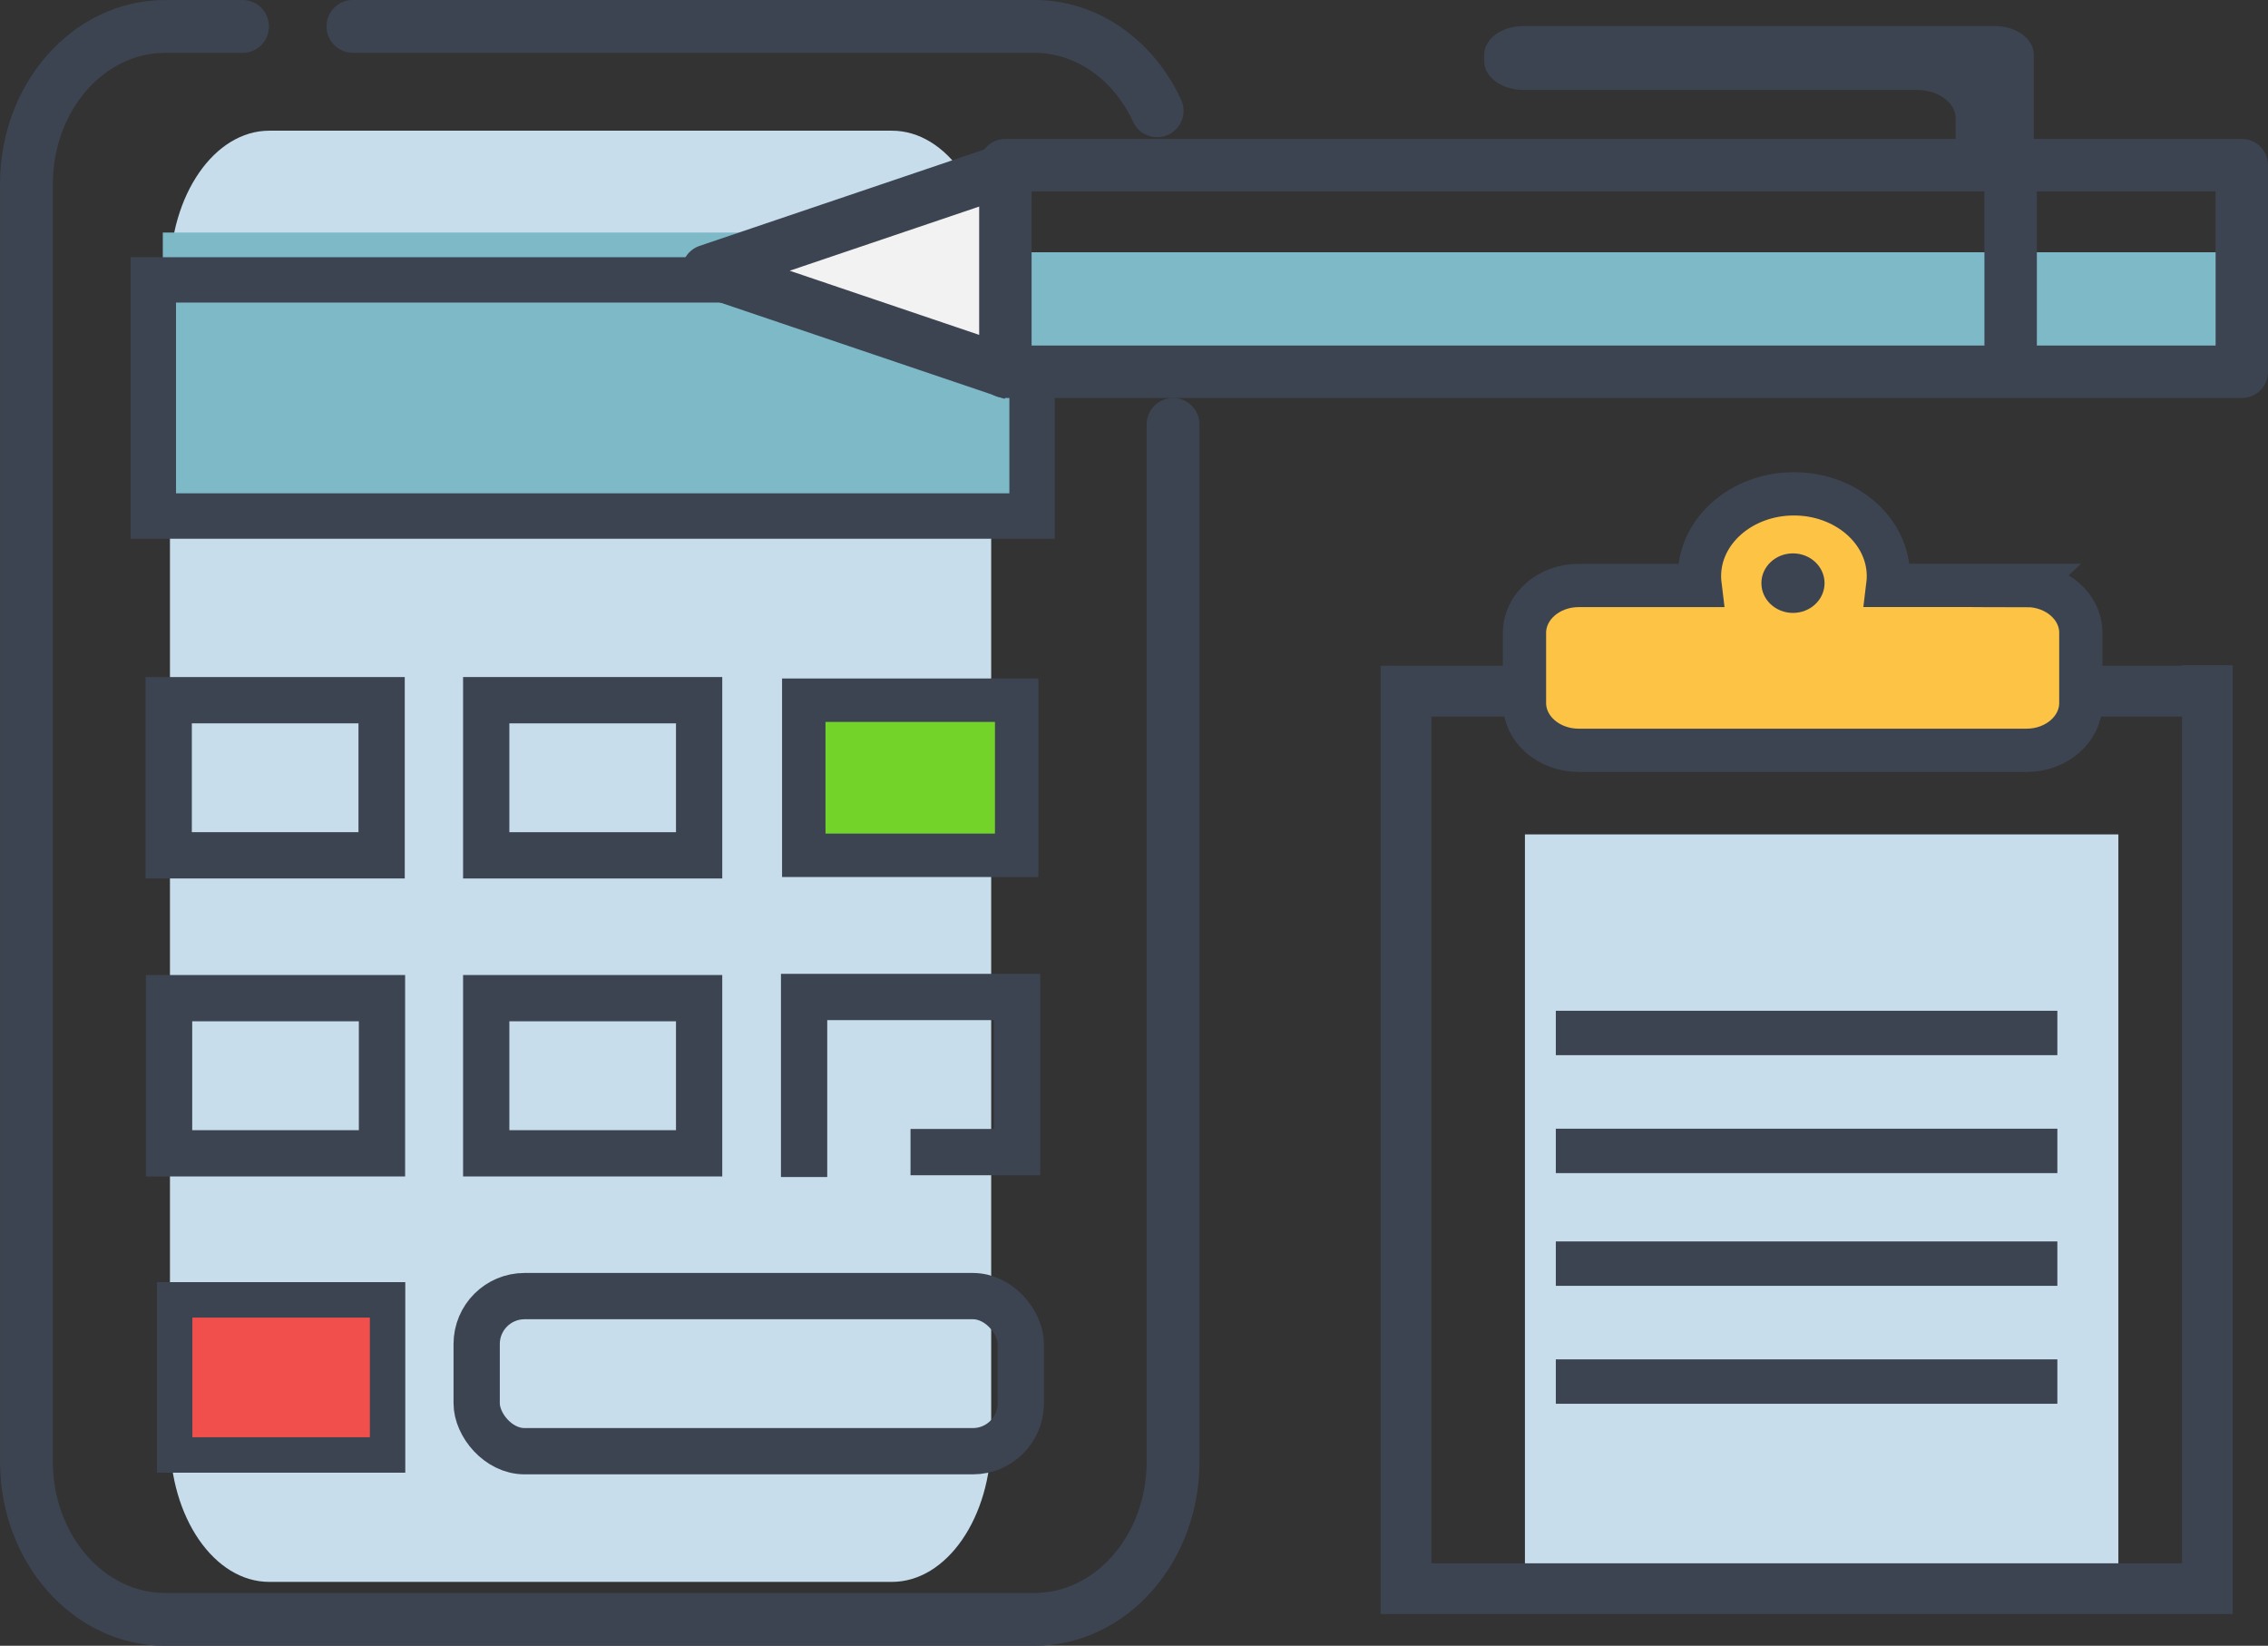 <?xml version="1.0" encoding="UTF-8"?><svg id="_レイヤー_2" xmlns="http://www.w3.org/2000/svg" viewBox="0 0 361.23 262.07"><rect x="0" y="0" width="361.23" height="262.07" fill="#333333" stroke="none"/><defs><style>.cls-1{fill:#c7ddeb;}.cls-1,.cls-2,.cls-3{stroke-width:0px;}.cls-4{fill:#fdc345;stroke-width:6.89px;}.cls-4,.cls-5,.cls-6,.cls-7,.cls-8,.cls-9,.cls-10,.cls-11,.cls-12,.cls-13{stroke:#3d4451;}.cls-4,.cls-7,.cls-8,.cls-9,.cls-10,.cls-11,.cls-12,.cls-13{stroke-miterlimit:10;}.cls-5,.cls-6{stroke-linejoin:round;stroke-width:8.35px;}.cls-5,.cls-8,.cls-9,.cls-10,.cls-12,.cls-13{fill:none;}.cls-6{fill:#f2f2f2;}.cls-7{fill:#f04f4c;stroke-width:5.64px;}.cls-8{stroke-linecap:round;stroke-width:8.41px;}.cls-9{stroke-width:7.23px;}.cls-10{stroke-linecap:square;stroke-width:8.08px;}.cls-11{fill:#73d329;stroke-width:6.92px;}.cls-2{fill:#7eb9c7;}.cls-12{stroke-width:7.37px;}.cls-13{stroke-width:7.07px;}.cls-3{fill:#3d4451;}</style></defs><g id="_レイヤー_1-2"><path class="cls-1" d="m54.14,20.81h-11.25c-8.74,0-15.82,10.25-15.82,22.88v185.33c0,12.64,7.08,22.88,15.82,22.88h99.16c8.74,0,15.82-10.25,15.82-22.88V43.69c0-12.64-7.08-22.88-15.82-22.88h-77.73"/><rect class="cls-2" x="25.93" y="37.03" width="137.53" height="43.76" transform="translate(189.39 117.82) rotate(180)"/><path class="cls-8" d="m184.3,17.64c-3.7-7.99-11.07-13.44-19.56-13.44H56.21"/><path class="cls-8" d="m38.63,4.21h-12.34C14.09,4.21,4.21,15.45,4.21,29.32v203.43c0,13.87,9.89,25.12,22.09,25.12h138.45c12.2,0,22.09-11.25,22.09-25.12V67.58"/><rect class="cls-9" x="24.41" y="44.57" width="139.96" height="37.6" transform="translate(188.79 126.74) rotate(180)"/><polyline class="cls-12" points="44.02 111.5 26.87 111.5 26.87 136.2 60.78 136.2 60.78 111.5 44.02 111.5"/><rect class="cls-12" x="77.45" y="111.5" width="33.91" height="24.7" transform="translate(188.8 247.7) rotate(180)"/><rect class="cls-11" x="128.03" y="111.5" width="33.91" height="24.7" transform="translate(289.96 247.7) rotate(180)"/><rect class="cls-12" x="77.45" y="158.94" width="33.91" height="24.7" transform="translate(188.8 342.59) rotate(180)"/><rect class="cls-7" x="27.82" y="207" width="33.91" height="24.7" transform="translate(89.55 438.69) rotate(180)"/><rect class="cls-12" x="26.93" y="158.94" width="33.91" height="24.7" transform="translate(87.77 342.59) rotate(180)"/><polyline class="cls-12" points="145.02 183.46 161.98 183.46 161.98 158.76 128.07 158.76 128.07 187.43"/><rect class="cls-12" x="75.92" y="206.38" width="86.66" height="24.7" rx="7.63" ry="7.63" transform="translate(238.5 437.47) rotate(180)"/><polyline class="cls-6" points="161.35 26.66 112.76 43.11 161.35 59.56"/><rect class="cls-2" x="160.12" y="40.16" width="197.1" height="20.7" transform="translate(517.35 101.03) rotate(180)"/><rect class="cls-5" x="160.12" y="26.3" width="196.93" height="32.9" transform="translate(517.18 85.5) rotate(180)"/><path class="cls-3" d="m323.92,28.7V8.71c0-2.52-2.78-4.56-6.2-4.56h-75.12c-3.42,0-6.2,2.04-6.2,4.56v1.04c0,2.52,2.78,4.56,6.2,4.56h62.69c3.42,0,6.2,2.04,6.2,4.56v9.81"/><line class="cls-5" x1="320.24" y1="25.19" x2="320.24" y2="60.87"/><rect class="cls-1" x="242.88" y="132.87" width="94.52" height="120.27"/><polyline class="cls-10" points="351.57 109.97 351.57 252.98 223.94 252.98 223.94 110.06 351.18 110.06"/><line class="cls-13" x1="247.8" y1="201.22" x2="327.68" y2="201.22"/><line class="cls-13" x1="247.8" y1="220" x2="327.68" y2="220"/><line class="cls-13" x1="247.8" y1="164.49" x2="327.68" y2="164.49"/><line class="cls-13" x1="247.8" y1="183.27" x2="327.68" y2="183.27"/><path class="cls-4" d="m322.79,93.22h-22.11c.06-.48.09-.96.09-1.46,0-7.25-6.74-13.12-15.05-13.12-8.31,0-15.05,5.88-15.04,13.13,0,.49.03.98.09,1.46h-19.32c-4.77,0-8.64,3.38-8.64,7.54v11.18c0,4.16,3.87,7.53,8.64,7.53h71.33c4.77,0,8.64-3.38,8.64-7.54v-11.18c0-4.16-3.87-7.53-8.64-7.53Z"/><path class="cls-3" d="m280.54,92.86c0-2.62,2.25-4.74,5.03-4.74s5.03,2.12,5.03,4.74-2.25,4.74-5.03,4.74-5.03-2.12-5.03-4.74Z"/></g></svg>